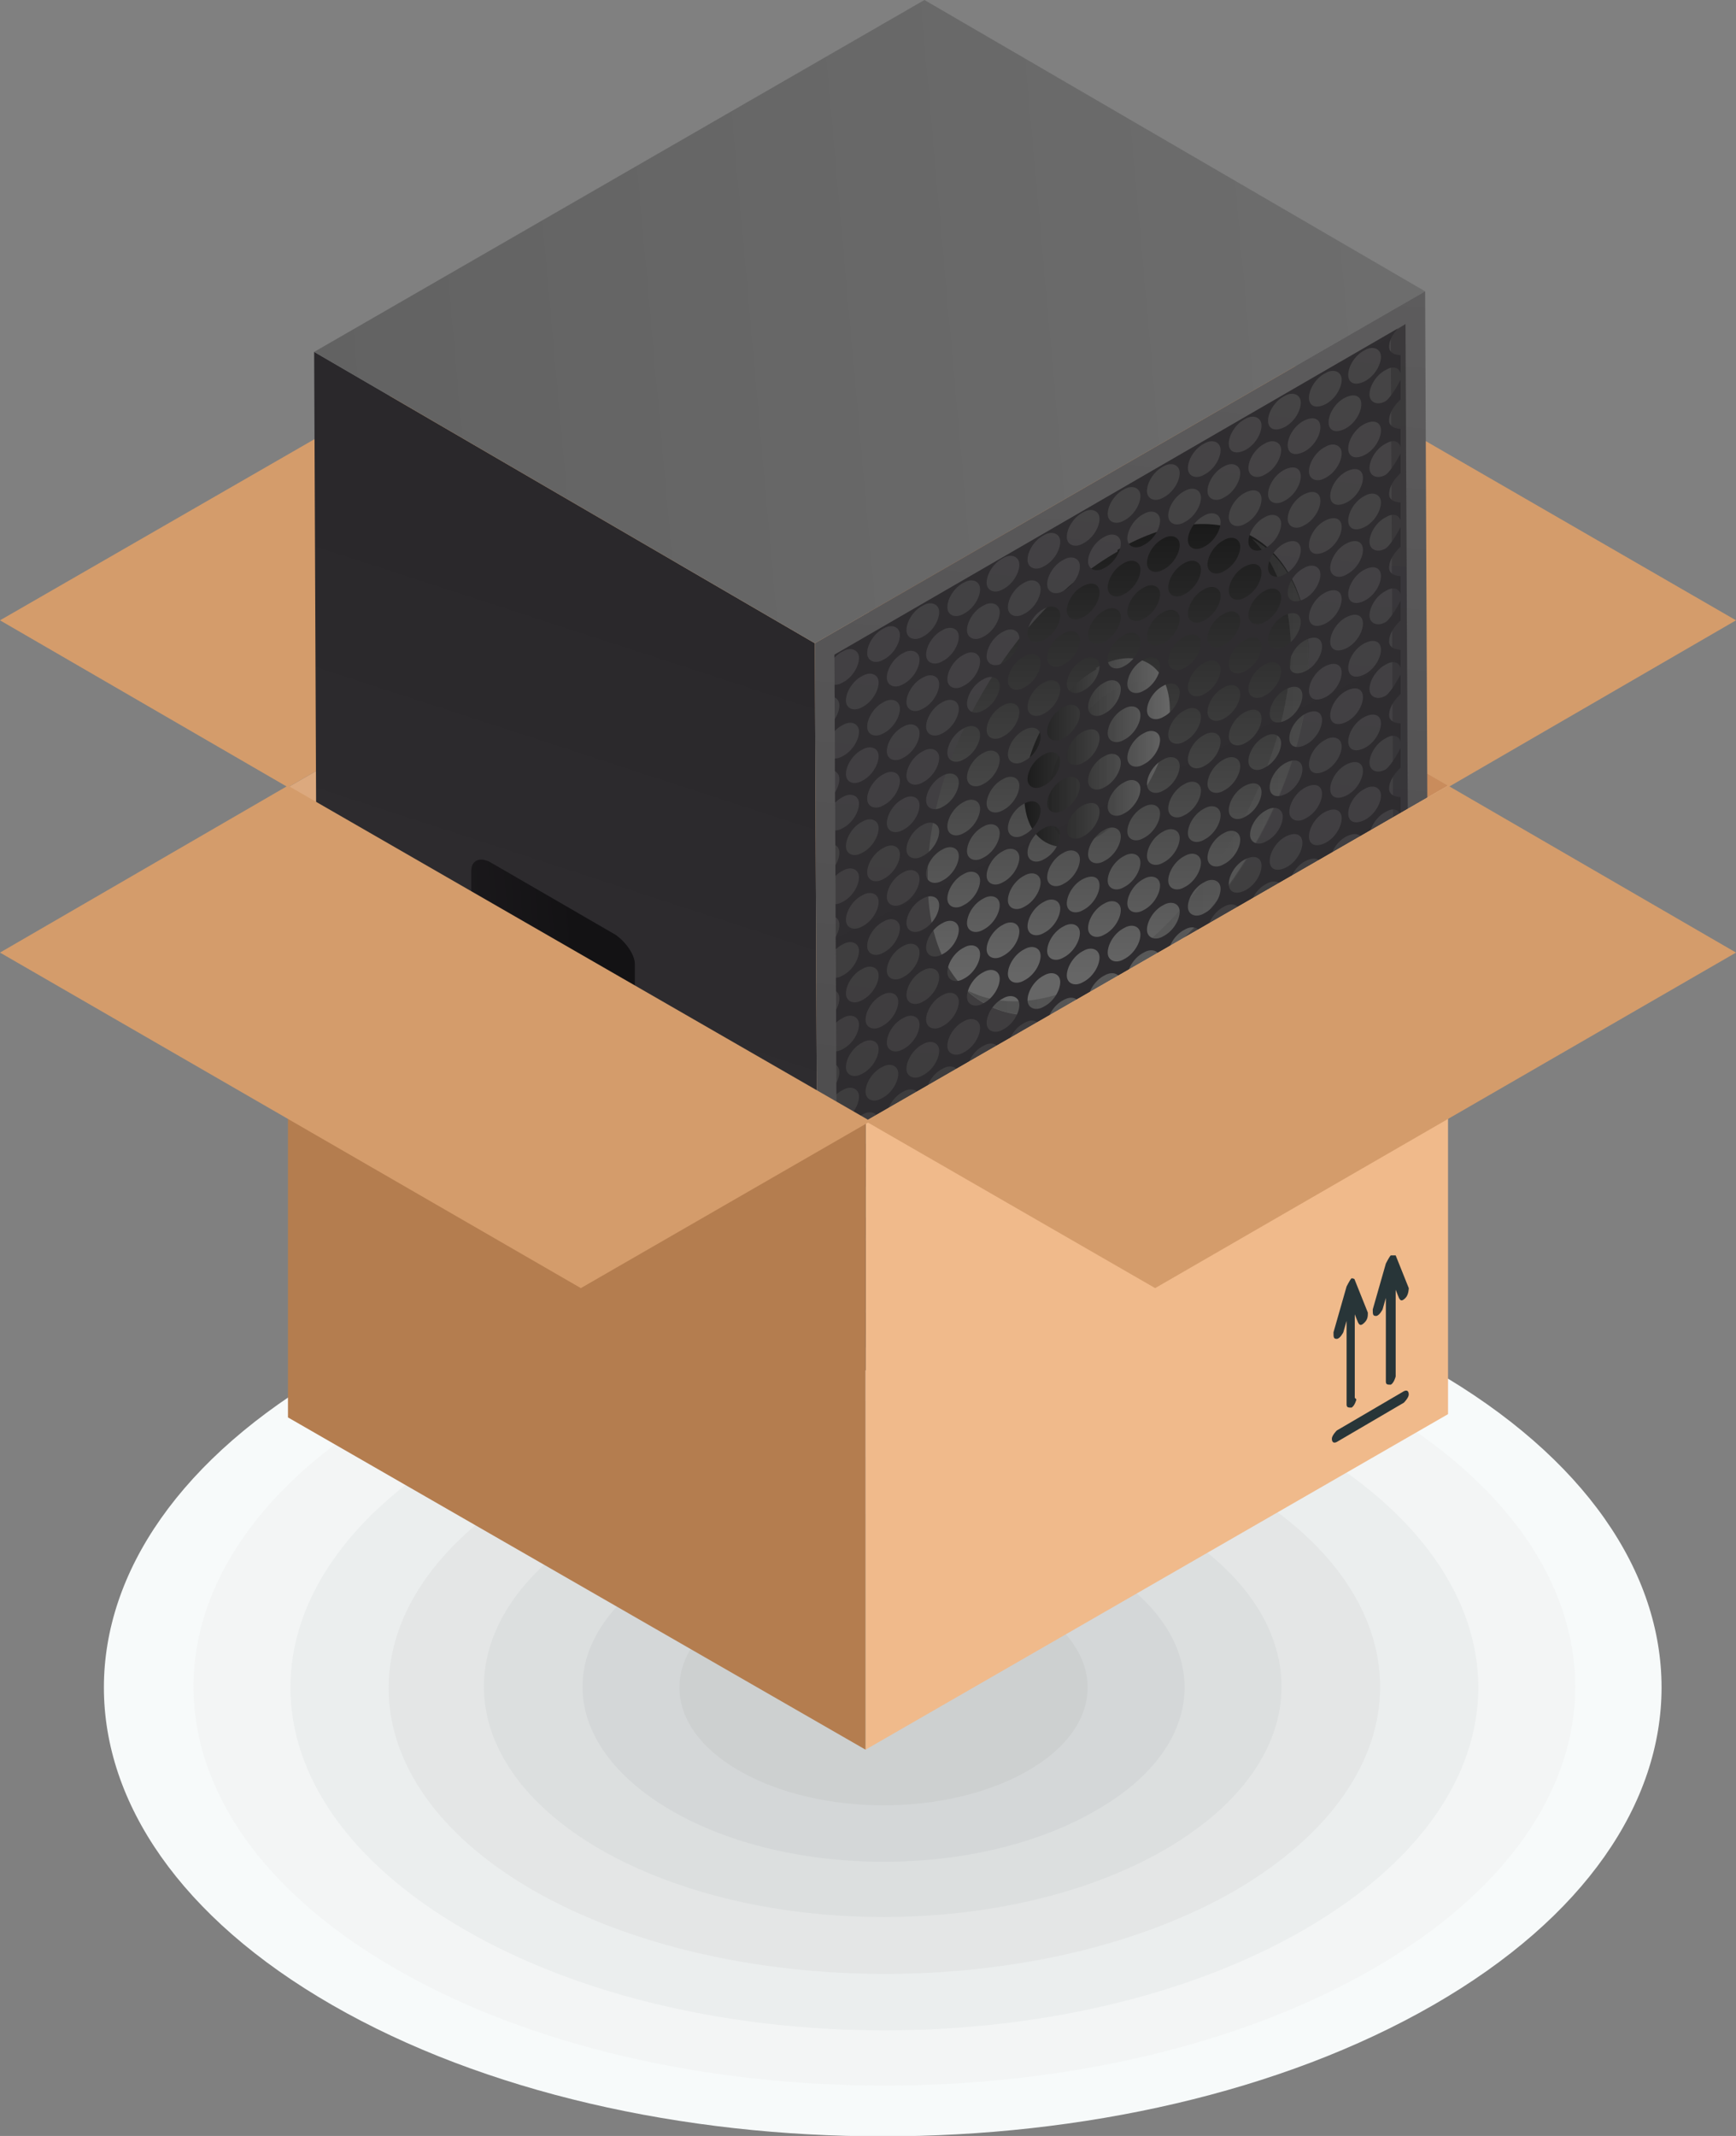 <svg viewBox="0 0 10.61 13.05" xmlns:xlink="http://www.w3.org/1999/xlink" xmlns="http://www.w3.org/2000/svg" id="Layer_2"><rect x="0" y="0" width="10.61" height="13.05" fill="#808080" stroke="none"/><defs><style>.cls-1{fill:#f0ba8b;}.cls-1,.cls-2,.cls-3,.cls-4,.cls-5,.cls-6,.cls-7,.cls-8,.cls-9,.cls-10,.cls-11,.cls-12,.cls-13{fill-rule:evenodd;}.cls-14{fill:url(#linear-gradient-2);}.cls-15{fill:url(#linear-gradient-4);}.cls-15,.cls-16{opacity:.5;}.cls-2{fill:#c98c5c;}.cls-16{fill:url(#linear-gradient-6);}.cls-17{fill:url(#linear-gradient-10);opacity:.2;}.cls-18{fill:none;}.cls-19{fill:url(#linear-gradient-3);}.cls-3{fill:#ebeeee;}.cls-20{fill:url(#linear-gradient-5);}.cls-4{fill:#f7fafa;}.cls-5{fill:#d4d7d8;}.cls-6{fill:#283538;}.cls-21{fill:url(#linear-gradient-7);}.cls-22{fill:url(#linear-gradient-9);}.cls-23{fill:url(#linear-gradient-11);}.cls-24{fill:url(#linear-gradient-8);opacity:.3;}.cls-7{fill:#f3f5f5;}.cls-8{fill:#dcdfdf;}.cls-9{fill:#cdd0d0;}.cls-10{fill:#d49c6b;}.cls-11{fill:#dca97e;}.cls-25{fill:url(#linear-gradient);}.cls-26{clip-path:url(#clippath);}.cls-12{fill:#e4e6e6;}.cls-13{fill:#b47d4f;}</style><linearGradient gradientUnits="userSpaceOnUse" y2="3.65" x2="4.01" y1="7.64" x1="2.71" id="linear-gradient"><stop stop-color="#302e31" offset="0"></stop><stop stop-color="#2a282b" offset="1"></stop></linearGradient><linearGradient gradientUnits="userSpaceOnUse" y2="2.49" x2="-.53" y1="1.68" x1="8.51" id="linear-gradient-2"><stop stop-color="#6d6d6d" offset="0"></stop><stop stop-color="#5e5e5e" offset="1"></stop></linearGradient><linearGradient gradientUnits="userSpaceOnUse" y2="13.31" x2="6.18" y1="1.2" x1="7.18" id="linear-gradient-3"><stop stop-color="#5e5d5e" offset="0"></stop><stop stop-color="#3d3c3d" offset="1"></stop></linearGradient><linearGradient xlink:href="#linear-gradient" y2="12.82" x2="6.22" y1="1.43" x1="7.16" id="linear-gradient-4"></linearGradient><linearGradient gradientUnits="userSpaceOnUse" gradientTransform="translate(0 -70.49) rotate(30) scale(1.15 .87) skewX(23.41)" y2="74.72" x2="2.45" y1="74.59" x1="3.89" id="linear-gradient-5"><stop stop-color="#131214" offset="0"></stop><stop stop-color="#221f23" offset="1"></stop></linearGradient><linearGradient xlink:href="#linear-gradient" y2="12.84" x2="6.41" y1="1.45" x1="7.34" id="linear-gradient-6"></linearGradient><linearGradient gradientUnits="userSpaceOnUse" y2="5.96" x2="6.83" y1="3.21" x1="6.83" id="linear-gradient-7"><stop stop-color="#1a1a1a" offset="0"></stop><stop stop-color="#666" offset="1"></stop></linearGradient><linearGradient xlink:href="#linear-gradient-7" y2="4.74" x2="8" y1="4.74" x1="5.91" id="linear-gradient-8"></linearGradient><linearGradient xlink:href="#linear-gradient-7" y2="4.6" x2="7.14" y1="4.6" x1="6.25" id="linear-gradient-9"></linearGradient><linearGradient xlink:href="#linear-gradient-7" y2="4.66" x2="7.14" y1="4.66" x1="6.42" id="linear-gradient-10"></linearGradient><clipPath id="clippath"><polygon points="5.1 4 8.59 1.98 8.61 6.31 5.12 8.33 5.1 4" class="cls-18"></polygon></clipPath><linearGradient xlink:href="#linear-gradient" gradientTransform="translate(0 116.39) rotate(-30) scale(1.15 .87) skewX(-23.41)" y2="-98.24" x2="5.99" y1="-110.08" x1="6.96" id="linear-gradient-11"></linearGradient></defs><g id="_Ñëîé_1"><path d="M8.76,8.37c1.86,1.07,1.86,2.81,0,3.88-1.86,1.07-4.87,1.07-6.73,0-1.86-1.07-1.86-2.81,0-3.88,1.86-1.07,4.87-1.07,6.73,0Z" class="cls-4"></path><path d="M8.39,8.58c1.65.95,1.65,2.5,0,3.45-1.65.95-4.32.95-5.97,0-1.65-.95-1.65-2.5,0-3.45,1.65-.95,4.32-.95,5.97,0Z" class="cls-7"></path><path d="M7.97,8.83c1.42.82,1.42,2.14,0,2.96-1.42.82-3.71.82-5.13,0-1.42-.82-1.42-2.14,0-2.96,1.42-.82,3.71-.82,5.13,0Z" class="cls-3"></path><path d="M7.55,9.07c1.18.68,1.18,1.79,0,2.48-1.18.68-3.1.68-4.29,0-1.18-.68-1.18-1.79,0-2.48,1.18-.68,3.1-.68,4.29,0Z" class="cls-12"></path><path d="M7.12,9.31c.95.55.95,1.44,0,1.99-.95.55-2.49.55-3.45,0-.95-.55-.95-1.44,0-1.99.95-.55,2.49-.55,3.45,0Z" class="cls-8"></path><path d="M6.7,9.56c.72.41.72,1.09,0,1.5-.72.42-1.88.42-2.6,0-.72-.42-.72-1.09,0-1.5.72-.42,1.88-.42,2.6,0Z" class="cls-5"></path><path d="M6.28,9.8c.49.28.49.74,0,1.02-.49.28-1.27.28-1.76,0-.49-.28-.49-.74,0-1.02.49-.28,1.27-.28,1.76,0Z" class="cls-9"></path><polygon points="5.29 2.76 7.06 1.74 10.61 3.79 8.85 4.81 5.29 2.76" class="cls-10"></polygon><polygon points="8.85 4.8 5.32 2.76 1.76 4.81 5.29 6.85 8.85 4.8" class="cls-11"></polygon><polygon points="8.85 4.8 5.32 2.76 5.29 6.85 8.85 4.8" class="cls-2"></polygon><polygon points="5.32 2.76 3.56 1.74 0 3.79 1.76 4.81 5.32 2.76" class="cls-10"></polygon><g id="_3"><polygon points="5 8.54 1.94 6.76 1.92 2.15 4.98 3.93 5 8.54" class="cls-25"></polygon><polygon points="4.98 3.93 1.92 2.15 5.65 0 8.71 1.78 4.98 3.93" class="cls-14"></polygon><polygon points="8.71 1.78 8.73 6.38 5 8.54 4.98 3.93 8.71 1.78" class="cls-19"></polygon><polygon points="5.1 4 8.59 1.98 8.61 6.31 5.12 8.33 5.1 4" class="cls-15"></polygon><path d="M3.76,6.25l-.76-.44c-.06-.04-.12-.12-.12-.18v-.31c0-.06.05-.09.12-.05l.76.44c.06.04.12.12.12.18v.31c0,.06-.05.09-.12.05ZM3.88,6.87v-.31c0-.06-.05-.15-.12-.18l-.76-.44c-.06-.04-.12-.02-.12.05v.31c0,.06.05.15.12.18l.76.44c.06.04.12.02.12-.05Z" class="cls-20"></path><polygon points="8.59 1.98 8.5 2.04 8.52 6.26 5.12 8.22 5.12 8.33 8.61 6.31 8.59 1.98" class="cls-16"></polygon><path d="M6.83,3.37c-.65.37-1.17,1.27-1.16,2.01,0,.74.53,1.04,1.17.66.64-.37,1.16-1.27,1.16-2.01,0-.74-.53-1.04-1.17-.67Z" class="cls-21"></path><path d="M7.64,3.28c.15.14.24.36.25.67,0,.74-.52,1.64-1.16,2.01-.32.18-.61.2-.82.09.21.2.55.21.93,0,.64-.37,1.16-1.27,1.16-2.01,0-.38-.14-.64-.35-.75Z" class="cls-24"></path><path d="M6.7,4.09c-.25.14-.45.49-.44.77,0,.28.2.4.45.25.25-.14.44-.49.44-.77,0-.28-.2-.4-.45-.26Z" class="cls-22"></path><path d="M6.7,5.11c.25-.14.44-.49.44-.77,0-.04,0-.07-.01-.1-.07-.09-.19-.1-.33-.02-.21.12-.39.42-.39.67,0,.16.07.25.18.27.03-.01.07-.02.1-.04Z" class="cls-17"></path><g class="cls-26"><path d="M8.56,6.14s-.05.1-.09.13c-.05.03-.1.01-.1-.04s.04-.12.1-.15c.05-.03.08-.01.09.02v-.11s-.07,0-.07-.05.03-.09.07-.13v-.11s-.05.1-.09.13c-.05.03-.1.01-.1-.04s.04-.12.1-.15c.05-.03.08-.01.09.02v2.33s-.07,0-.07-.05.03-.09.07-.13v-.11s-.05.1-.09.13c-.05.03-.1.01-.1-.04s.04-.12.1-.15c.05-.03.08-.01.09.02v-.11s-.07,0-.07-.05.03-.09.07-.13v-.11s-.05.1-.09.13c-.05.03-.1.01-.1-.04s.04-.12.1-.15c.05-.03.08-.01.09.02v-.11s-.07,0-.07-.05.03-.09.07-.13v-.11s-.05.1-.09.13c-.05.03-.1.01-.1-.04s.04-.12.1-.15c.05-.03.08-.01.09.02v-.11s-.07,0-.07-.05.03-.09.07-.13v-.12s-.05.1-.09.13c-.05.03-.1.01-.1-.04s.04-.12.1-.15c.05-.03.08-.01.09.02v-.11s-.07,0-.07-.05.03-.09.07-.13v-.12s-.05.1-.09.13c-.05.03-.1.01-.1-.04s.04-.12.1-.15c.05-.03.08-.01.09.02v-.11s-.07,0-.07-.05.03-.09.07-.13v-.12s-.05.1-.09.13c-.05.03-.1.01-.1-.04s.04-.12.1-.15c.05-.03.08-.01.09.02v-.11s-.07,0-.07-.05.03-.09.07-.13v-.12s-.05.1-.09.13c-.05.03-.1.01-.1-.04s.04-.12.1-.15c.05-.03.08-.01.09.02v-.11s-.07,0-.07-.05.03-.09.07-.13v-.12s-.05.1-.09.13c-.05.03-.1.01-.1-.04s.04-.12.1-.15c.05-.03.08-.01.09.02v-.11s-.07,0-.07-.05.03-.09.07-.13v-.12s-.05.1-.09.13c-.05.03-.1.01-.1-.04s.04-.12.1-.15c.05-.03.08-.01.09.02v-.11s-.07,0-.07-.05.03-.09.07-.13v-.12s-.05.1-.09.13c-.05.03-.1.01-.1-.04s.04-.12.1-.15c.05-.03.08-.01.09.02v-.11s-.07,0-.07-.05.03-.09.07-.13v-.12s-.05.1-.09.13c-.05.03-.1.01-.1-.04s.04-.12.1-.15c.05-.03.08-.01.09.02v-.11s-.07,0-.07-.05.03-.09.07-.13v-.12s-.05.1-.09.13c-.05.03-.1.01-.1-.04s.04-.12.1-.15c.05-.03.08-.01.09.02v-.11s-.07,0-.07-.05.03-.09.07-.13v-.12s-.05.1-.09.13c-.05.03-.1.01-.1-.04s.04-.12.1-.15c.05-.03.08-.01.09.02v-.11s-.07,0-.07-.05.03-.09.07-.13v-.06l-3.78,2.18v4.32l3.78-2.18v-.14ZM8.44,7.97c0,.05-.04-2.32-.1-2.29s-.1.01-.1-.04.04,2.32.1,2.29.1-.01.1.04ZM5.79,6.84c0-.05.04-.12.1-.15.05-.03.1-.01.1.04s-.04.12-.1.15c-.05.03-.1.01-.1-.04ZM5.86,7.02c0,.05-.04.12-.1.15-.05.03-.1.01-.1-.04s.04-.12.1-.15c.05-.03.1-.01.1.04ZM6.01,6.84c.05-.03.1-.01.1.04s-.04.12-.1.15c-.05.03-.1.01-.1-.04s.04-.12.1-.15ZM6.04,6.7c0-.05.04-.12.1-.15.05-.03.1-.01.1.04s-.04.12-.1.15c-.05.03-.1.01-.1-.04ZM6.26,6.69c.05-.03.1-.01.1.04s-.04.12-.1.15c-.05.03-.1.01-.1-.04s.04-.12.1-.15ZM6.28,6.55c0-.05.04-.12.1-.15.05-.03.1-.01.1.04s-.04.12-.1.15c-.05.03-.1.01-.1-.04ZM6.51,6.55c.05-.03.1-.01.1.04s-.04.12-.1.15c-.05.03-.1.01-.1-.04s.04-.12.1-.15ZM6.53,6.41c0-.05.04-.12.1-.15s.1-.01.1.04-.04.12-.1.15-.1.01-.1-.04ZM6.75,6.41c.05-.03.1-.01.1.04s-.04.12-.1.15c-.05.03-.1.01-.1-.04s.04-.12.1-.15ZM6.77,6.27c0-.05.04-.12.1-.15.05-.03.1-.01.1.04s-.04.12-.1.15c-.05.03-.1.01-.1-.04ZM7,6.27c.05-.03.1-.01.1.04s-.04.12-.1.15c-.05.03-.1.01-.1-.04s.04-.12.1-.15ZM7.02,6.13c0-.05.04-.12.1-.15.05-.03.1-.01.1.04s-.04.12-.1.15c-.05.03-.1.01-.1-.04ZM7.24,6.13c.05-.03.1-.01.1.04s-.04.12-.1.15c-.05.03-.1.01-.1-.04s.04-.12.1-.15ZM7.26,5.99c0-.05.04-.12.1-.15.05-.03.1-.01.1.04s-.04.12-.1.15c-.05.03-.1.01-.1-.04ZM7.49,5.99c.05-.03.1-.01.1.04s-.04.12-.1.15c-.05.03-.1.01-.1-.04s.04-.12.1-.15ZM7.51,5.85c0-.05.04-.12.1-.15s.1-.01.1.04-.04.12-.1.15-.1.01-.1-.04ZM7.51,5.4c0-.05.04-.12.1-.15s.1-.01.1.04-.04.12-.1.15-.1.01-.1-.04ZM7.58,5.58c0,.05-.04.12-.1.15-.05.03-.1.01-.1-.04s.04-.12.1-.15c.05-.03.1-.01.1.04ZM7.36,5.58c-.05.03-.1.01-.1-.04s.04-.12.1-.15c.05-.03.1-.01.1.04s-.04.12-.1.15ZM7.34,5.72c0,.05-.04.12-.1.15-.05.03-.1.01-.1-.04s.04-.12.1-.15c.05-.03.1-.01.1.04ZM7.11,5.72c-.05.03-.1.01-.1-.04s.04-.12.1-.15c.05-.03.1-.01.1.04s-.04.12-.1.15ZM7.09,5.86c0,.05-.04.12-.1.15-.05.03-.1.01-.1-.04s.04-.12.1-.15c.05-.03.1-.01.1.04ZM6.87,5.86c-.05.03-.1.01-.1-.04s.04-.12.1-.15c.05-.03.1-.01.1.04s-.04.12-.1.15ZM6.85,6c0,.05-.04.12-.1.15-.05.03-.1.01-.1-.04s.04-.12.1-.15c.05-.03.1-.01.1.04ZM6.62,6c-.05.03-.1.01-.1-.04s.04-.12.1-.15c.05-.03.1-.01.1.04s-.04.12-.1.15ZM6.6,6.15c0,.05-.04.12-.1.15-.05.03-.1.01-.1-.04s.04-.12.1-.15c.05-.03.1-.01.1.04ZM6.38,6.15c-.05.03-.1.01-.1-.04s.04-.12.1-.15c.05-.03.1-.01.1.04s-.04.12-.1.15ZM6.36,6.29c0,.05-.04.12-.1.15-.05.03-.1.01-.1-.04s.04-.12.1-.15c.05-.03.1-.01.1.04ZM6.13,6.29c-.05.03-.1.01-.1-.04s.04-.12.1-.15c.05-.03.1-.01.1.04s-.04.12-.1.15ZM6.11,6.43c0,.05-.04.12-.1.15-.05.03-.1.01-.1-.04s.04-.12.1-.15c.05-.03.1-.01.1.04ZM5.89,6.43c-.05.03-.1.01-.1-.04s.04-.12.1-.15c.05-.03.1-.01.1.04s-.04.12-.1.15ZM5.86,6.57c0,.05-.04.12-.1.15-.05.03-.1.01-.1-.04s.04-.12.1-.15c.05-.03.1-.01.1.04ZM5.64,6.57c-.05.03-.1.01-.1-.04s.04-.12.1-.15c.05-.03.1-.01.1.04s-.04.12-.1.15ZM5.74,6.87c0,.05-.04.12-.1.15-.05.03-.1.01-.1-.04s.04-.12.1-.15c.05-.03.1-.01.1.04ZM5.74,7.32c0,.05-.04.12-.1.15-.05.03-.1.01-.1-.04s.04-.12.1-.15c.05-.03.1-.01.1.04ZM5.77,7.42c.05-.03.1-.01.1.04s-.04.12-.1.15c-.05.03-.1.01-.1-.04s.04-.12.1-.15ZM5.79,7.28c0-.05.04-.12.1-.15.05-.03.1-.01.1.04s-.04.12-.1.15c-.05.03-.1.01-.1-.04ZM6.01,7.28c.05-.03.1-.01.1.04s-.04.12-.1.15c-.05.03-.1.01-.1-.04s.04-.12.1-.15ZM6.04,7.14c0-.05.04-.12.1-.15.05-.03.1-.01.1.04s-.04.12-.1.15c-.05.03-.1.01-.1-.04ZM6.26,7.14c.05-.03.1-.01.1.04s-.04.12-.1.15c-.05.03-.1.01-.1-.04s.04-.12.1-.15ZM6.28,7c0-.05.04-.12.1-.15.05-.03.1-.01.1.04s-.04.12-.1.15c-.05.03-.1.01-.1-.04ZM6.51,7c.05-.03.1-.01.1.04s-.04.12-.1.15c-.05.03-.1.01-.1-.04s.04-.12.1-.15ZM6.53,6.86c0-.05.04-.12.1-.15s.1-.01.1.04-.04.12-.1.15-.1.01-.1-.04ZM6.75,6.86c.05-.03.1-.01.1.04s-.04.12-.1.15c-.05.03-.1.01-.1-.04s.04-.12.1-.15ZM6.77,6.72c0-.05.04-.12.1-.15.05-.03.1-.01.1.04s-.04.12-.1.15c-.05.03-.1.01-.1-.04ZM7,6.72c.05-.03.1-.01.1.04s-.04.12-.1.15c-.05.03-.1.01-.1-.04s.04-.12.1-.15ZM7.02,6.58c0-.05.04-.12.1-.15.05-.03.1-.01.1.04s-.04.12-.1.15c-.05.03-.1.01-.1-.04ZM7.24,6.58c.05-.03.1-.01.1.04s-.04.12-.1.15c-.05.03-.1.01-.1-.04s.04-.12.1-.15ZM7.26,6.43c0-.05.04-.12.1-.15.05-.03.1-.01.1.04s-.04.12-.1.15c-.05.03-.1.01-.1-.04ZM7.49,6.43c.05-.03.1-.01.1.04s-.04.12-.1.15c-.05.03-.1.01-.1-.04s.04-.12.1-.15ZM7.51,6.29c0-.05.04-.12.1-.15s.1-.01.1.04-.04.12-.1.15-.1.01-.1-.04ZM7.73,6.29c.05-.03.1-.01.1.04s-.04.12-.1.15c-.05.03-.1.01-.1-.04s.04-.12.1-.15ZM7.64,5.99c0-.05.04-.12.1-.15.05-.03.1-.01.1.04s-.04.12-.1.15c-.05.03-.1.01-.1-.04ZM7.64,5.55c0-.05.04-.12.1-.15.05-.03.1-.01.1.04s-.04.12-.1.15c-.05.03-.1.01-.1-.04ZM7.64,5.1c0-.05.04-.12.1-.15.05-.03.1-.01.1.04s-.04.12-.1.15c-.05.03-.1.01-.1-.04ZM7.61,4.99c-.05.03-.1.01-.1-.04s.04-.12.1-.15.1-.01.1.04-.04.12-.1.15ZM7.58,5.13c0,.05-.04.12-.1.15-.05.03-.1.01-.1-.04s.04-.12.1-.15c.05-.03.1-.01.1.04ZM7.36,5.13c-.05.03-.1.01-.1-.04s.04-.12.1-.15c.05-.03.1-.01.1.04s-.04.12-.1.15ZM7.34,5.27c0,.05-.04.12-.1.15-.05.03-.1.01-.1-.04s.04-.12.1-.15c.05-.03.1-.01.1.04ZM7.11,5.27c-.05.03-.1.01-.1-.04s.04-.12.1-.15c.05-.03.1-.01.1.04s-.04.12-.1.15ZM7.09,5.41c0,.05-.04.12-.1.15-.05.03-.1.01-.1-.04s.04-.12.1-.15c.05-.03.1-.01.1.04ZM6.87,5.42c-.05.03-.1.01-.1-.04s.04-.12.1-.15c.05-.03.1-.01.1.04s-.04.12-.1.15ZM6.85,5.56c0,.05-.04.12-.1.15-.05.03-.1.01-.1-.04s.04-.12.1-.15c.05-.03.1-.01.1.04ZM6.62,5.56c-.05.03-.1.01-.1-.04s.04-.12.1-.15.1-.01.1.04-.04.12-.1.15ZM6.6,5.7c0,.05-.04.12-.1.15-.05.03-.1.01-.1-.04s.04-.12.1-.15c.05-.03.1-.01.1.04ZM6.38,5.7c-.05.03-.1.01-.1-.04s.04-.12.1-.15c.05-.03.1-.01.1.04s-.04.12-.1.15ZM6.36,5.84c0,.05-.04.12-.1.15-.05.03-.1.01-.1-.04s.04-.12.1-.15c.05-.03.1-.01.1.04ZM6.13,5.84c-.05.03-.1.01-.1-.04s.04-.12.1-.15c.05-.03.1-.01.1.04s-.04.12-.1.15ZM6.11,5.98c0,.05-.04.12-.1.15-.05.03-.1.01-.1-.04s.04-.12.1-.15c.05-.03.1-.01.1.04ZM5.89,5.98c-.05.03-.1.01-.1-.04s.04-.12.1-.15c.05-.03.1-.01.1.04s-.04.12-.1.15ZM5.86,6.12c0,.05-.04.12-.1.15-.05.03-.1.01-.1-.04s.04-.12.1-.15c.05-.03.1-.01.1.04ZM5.64,6.12c-.05.03-.1.01-.1-.04s.04-.12.1-.15c.05-.03.1-.01.1.04s-.04.12-.1.15ZM5.62,6.26c0,.05-.04.12-.1.15-.05.03-.1.01-.1-.04s.04-.12.1-.15c.05-.03.1-.01.1.04ZM5.62,6.71c0,.05-.04.12-.1.15-.05.03-.1.01-.1-.04s.04-.12.1-.15c.05-.03.1-.01.1.04ZM5.62,7.16c0,.05-.04.12-.1.15-.05.03-.1.01-.1-.04s.04-.12.1-.15c.05-.03.1-.01.1.04ZM5.62,7.61c0,.05-.04.12-.1.15-.05.03-.1.01-.1-.04s.04-.12.1-.15c.05-.03.1-.01.1.04ZM5.62,8.05c0,.05-.04.12-.1.15-.05.03-.1.01-.1-.04s.04-.12.1-.15c.05-.03.1-.01.1.04ZM5.55,7.87c0-.05.04-.12.1-.15.05-.03.1-.01.1.04s-.04.12-.1.15c-.05.03-.1.01-.1-.04ZM5.77,7.87c.05-.03.1-.01.1.04s-.04.12-.1.15c-.05.03-.1.01-.1-.04s.04-.12.1-.15ZM5.79,7.73c0-.05.04-.12.1-.15.05-.03.1-.01.1.04s-.04.12-.1.15c-.05.03-.1.01-.1-.04ZM6.01,7.73c.05-.03.1-.01.1.04s-.04.12-.1.15c-.05.03-.1.01-.1-.04s.04-.12.1-.15ZM6.04,7.59c0-.05.04-.12.1-.15.05-.03.1-.01.1.04s-.04.12-.1.15c-.05.03-.1.01-.1-.04ZM6.26,7.59c.05-.03.1-.01.1.04s-.04.12-.1.15c-.05.03-.1.01-.1-.04s.04-.12.1-.15ZM6.28,7.45c0-.05.04-.12.1-.15.05-.03.1-.01.1.04s-.04.12-.1.15c-.05.03-.1.01-.1-.04ZM6.51,7.45c.05-.03.1-.01.1.04s-.04.12-.1.15c-.05.03-.1.01-.1-.04s.04-.12.1-.15ZM6.53,7.31c0-.05.04-.12.1-.15s.1-.01.1.04-.04.12-.1.15-.1.01-.1-.04ZM6.75,7.31c.05-.03.1-.01.1.04s-.04.12-.1.15c-.05.03-.1.01-.1-.04s.04-.12.1-.15ZM6.77,7.16c0-.05.04-.12.1-.15.05-.03.1-.01.1.04s-.04.12-.1.15c-.05.03-.1.01-.1-.04ZM7,7.16c.05-.03.1-.01.1.04s-.04.12-.1.15c-.05.03-.1.01-.1-.04s.04-.12.1-.15ZM7.02,7.02c0-.05.04-.12.1-.15.05-.03.1-.01.1.04s-.04.12-.1.15c-.05.03-.1.01-.1-.04ZM7.24,7.02c.05-.03.1-.01.1.04s-.04.12-.1.15c-.05.03-.1.01-.1-.04s.04-.12.1-.15ZM7.26,6.88c0-.05.04-.12.1-.15.05-.03.1-.01.1.04s-.04.12-.1.15c-.05.03-.1.01-.1-.04ZM7.49,6.88c.05-.03.1-.01.1.04s-.04.12-.1.15c-.05.03-.1.01-.1-.04s.04-.12.1-.15ZM7.51,6.74c0-.05.04-.12.1-.15s.1-.01.1.04-.04.12-.1.15c-.05.03-.1.01-.1-.04ZM7.73,6.74c.05-.03.1-.01.1.04s-.04.12-.1.15c-.05.03-.1.01-.1-.04s.04-.12.1-.15ZM7.76,6.6c0-.05.04-.12.1-.15s.1-.01.1.04-.04.12-.1.15-.1.01-.1-.04ZM7.76,6.15c0-.05.04-.12.1-.15.05-.03.1-.01.1.04s-.04.12-.1.15-.1.01-.1-.04ZM7.76,5.7c0-.05.04-.12.1-.15s.1-.01.1.04-.04.12-.1.15-.1.01-.1-.04ZM7.76,5.26c0-.05.04-.12.1-.15s.1-.01.1.04-.04.12-.1.15-.1.01-.1-.04ZM7.76,4.81c0-.05.04-.12.1-.15s.1-.01.1.04-.04.12-.1.15-.1.01-.1-.04ZM7.76,4.36c0-.05.04-.12.1-.15s.1-.01.1.04-.04.12-.1.15-.1.01-.1-.04ZM7.83,4.54c0,.05-.04.12-.1.15-.05.03-.1.01-.1-.04s.04-.12.1-.15c.05-.03.1-.01.1.04ZM7.61,4.54c-.05.03-.1.01-.1-.04s.04-.12.1-.15.1-.01.1.04-.04.12-.1.15ZM7.58,4.68c0,.05-.04.12-.1.15-.05.03-.1.01-.1-.04s.04-.12.1-.15c.05-.03.1-.01.1.04ZM7.36,4.68c-.05.03-.1.01-.1-.04s.04-.12.1-.15c.05-.03.1-.01.1.04s-.04.12-.1.15ZM7.34,4.83c0,.05-.04.12-.1.15-.05.03-.1.01-.1-.04s.04-.12.1-.15c.05-.03.1-.01.1.04ZM7.11,4.83c-.05.03-.1.01-.1-.04s.04-.12.1-.15c.05-.03.1-.01.1.04s-.04.12-.1.15ZM7.09,4.97c0,.05-.04.12-.1.15-.05.03-.1.01-.1-.04s.04-.12.1-.15c.05-.03.1-.01.1.04ZM6.87,4.97c-.05.03-.1.01-.1-.04s.04-.12.1-.15c.05-.03.1-.01.1.04s-.04.12-.1.15ZM6.85,5.11c0,.05-.04.12-.1.15-.05.03-.1.01-.1-.04s.04-.12.1-.15c.05-.03.1-.01.1.04ZM6.62,5.11c-.05.03-.1.01-.1-.04s.04-.12.1-.15.1-.01.1.04-.04.12-.1.15ZM6.6,5.25c0,.05-.04.12-.1.15-.05.03-.1.01-.1-.04s.04-.12.1-.15c.05-.03.1-.01.1.04ZM6.38,5.25c-.05.03-.1.01-.1-.04s.04-.12.1-.15c.05-.03.1-.01.1.04s-.04.12-.1.15ZM6.36,5.39c0,.05-.04.12-.1.15-.05.03-.1.01-.1-.04s.04-.12.1-.15c.05-.03.1-.01.1.04ZM6.13,5.39c-.05.03-.1.01-.1-.04s.04-.12.1-.15c.05-.03.1-.01.1.04s-.04.12-.1.15ZM6.11,5.53c0,.05-.04.12-.1.15-.05.03-.1.01-.1-.04s.04-.12.1-.15c.05-.03.1-.01.1.04ZM5.89,5.53c-.05.03-.1.01-.1-.04s.04-.12.1-.15c.05-.03.1-.01.1.04s-.04.12-.1.15ZM5.86,5.68c0,.05-.04.12-.1.15-.05.03-.1.01-.1-.04s.04-.12.1-.15c.05-.03.1-.01.1.04ZM5.64,5.68c-.05.03-.1.01-.1-.04s.04-.12.1-.15c.05-.03.1-.01.1.04s-.04.12-.1.15ZM5.62,5.82c0,.05-.04.12-.1.15-.05.03-.1.01-.1-.04s.04-.12.1-.15c.05-.03.1-.01.1.04ZM5.4,5.82c-.05.03-.1.01-.1-.04s.04-.12.1-.15c.05-.03.1-.01.1.04s-.04.12-.1.15ZM5.49,6.12c0,.05-.04.12-.1.15-.05.03-.1.01-.1-.04s.04-.12.1-.15c.05-.03.1-.01.1.04ZM5.49,6.56c0,.05-.04.12-.1.15-.05.03-.1.01-.1-.04s.04-.12.1-.15c.05-.03.1-.01.1.04ZM5.49,7.01c0,.05-.04.12-.1.15-.05.03-.1.01-.1-.04s.04-.12.1-.15c.05-.03.1-.01.1.04ZM5.49,7.46c0,.05-.04.12-.1.15-.05.03-.1.01-.1-.04s.04-.12.1-.15c.05-.03.1-.01.1.04ZM5.49,7.9c0,.05-.04.12-.1.15-.05.03-.1.01-.1-.04s.04-.12.1-.15c.05-.03.1-.01.1.04ZM5.49,8.35c0,.05-.04.12-.1.15-.05.03-.1.01-.1-.04s.04-.12.1-.15c.05-.03.1-.01.1.04ZM5.52,8.46c.05-.03.1-.01.1.04s-.04.12-.1.15c-.05.03-.1.01-.1-.04s.04-.12.1-.15ZM5.55,8.32c0-.05.04-.12.1-.15.05-.03.1-.01.1.04s-.04.12-.1.15c-.05.03-.1.01-.1-.04ZM5.77,8.32c.05-.03.1-.01.1.04s-.04.12-.1.15c-.05.03-.1.01-.1-.04s.04-.12.1-.15ZM5.79,8.18c0-.05.04-.12.1-.15.05-.03.1-.01.1.04s-.04.12-.1.15c-.05.03-.1.01-.1-.04ZM6.01,8.18c.05-.03.1-.01.1.04s-.04.12-.1.15c-.05.03-.1.01-.1-.04s.04-.12.1-.15ZM6.04,8.04c0-.05.04-.12.1-.15.05-.03.1-.01.1.04s-.04.12-.1.15c-.05.03-.1.01-.1-.04ZM6.26,8.04c.05-.03.1-.01.1.04s-.04.12-.1.15c-.05.03-.1.01-.1-.04s.04-.12.1-.15ZM6.28,7.9c0-.05.04-.12.1-.15.05-.03.1-.01.1.04s-.04.12-.1.15c-.05.03-.1.01-.1-.04ZM6.51,7.89c.05-.03.1-.01.1.04s-.04.12-.1.15c-.05.03-.1.01-.1-.04s.04-.12.1-.15ZM6.53,7.75c0-.05.04-.12.1-.15.05-.03.1-.01.1.04s-.04.12-.1.15-.1.01-.1-.04ZM6.75,7.75c.05-.03.1-.01.1.04s-.04.12-.1.15c-.05.03-.1.01-.1-.04s.04-.12.1-.15ZM6.77,7.61c0-.05.04-.12.1-.15.05-.03.1-.01.1.04s-.04.12-.1.15c-.05.03-.1.01-.1-.04ZM7,7.61c.05-.03.1-.01.1.04s-.04.12-.1.15c-.05.03-.1.01-.1-.04s.04-.12.1-.15ZM7.02,7.47c0-.05.04-.12.1-.15.05-.03.1-.01.1.04s-.04.12-.1.15c-.05.03-.1.01-.1-.04ZM7.24,7.47c.05-.03.1-.01.1.04s-.04.12-.1.15c-.05.03-.1.01-.1-.04s.04-.12.1-.15ZM7.26,7.33c0-.05.04-.12.1-.15.05-.03.1-.01.1.04s-.04.12-.1.15c-.05.03-.1.01-.1-.04ZM7.49,7.33c.05-.03.1-.01.1.04s-.04.12-.1.15c-.05.03-.1.01-.1-.04s.04-.12.1-.15ZM7.51,7.19c0-.05.04-.12.1-.15s.1-.01.1.04-.04.12-.1.15-.1.01-.1-.04ZM7.73,7.19c.05-.03.1-.01.1.04s-.04.12-.1.15c-.05.03-.1.01-.1-.04s.04-.12.1-.15ZM7.76,7.05c0-.05.04-.12.1-.15s.1-.01.1.04-.04.12-.1.15-.1.01-.1-.04ZM7.98,7.05c.05-.03.1-.01.1.04s-.04.12-.1.15-.1.01-.1-.04.04-.12.1-.15ZM7.88,6.75c0-.05.04-.12.1-.15s.1-.01.1.04-.04.12-.1.15-.1.01-.1-.04ZM7.88,6.3c0-.05.04-.12.1-.15s.1-.01.1.04-.04.12-.1.15-.1.01-.1-.04ZM7.88,5.85c0-.05.04-.12.1-.15s.1-.01.1.04-.04.12-.1.15-.1.01-.1-.04ZM7.88,5.41c0-.05.04-.12.1-.15s.1-.01.1.04-.04.12-.1.15-.1.01-.1-.04ZM7.88,4.96c0-.05.04-.12.1-.15s.1-.01.1.04-.04.12-.1.15c-.05.03-.1.01-.1-.04ZM7.88,4.51c0-.05.04-.12.1-.15s.1-.01.1.04-.04.12-.1.15-.1.01-.1-.04ZM7.88,4.06c0-.05.04-.12.1-.15s.1-.01.1.04-.04.12-.1.15-.1.01-.1-.04ZM7.85,3.95c-.05.03-.1.01-.1-.04s.04-.12.1-.15.1-.01.1.04-.04.12-.1.15ZM7.83,4.1c0,.05-.04.12-.1.15-.05.03-.1.01-.1-.04s.04-.12.1-.15c.05-.03.1-.01.1.04ZM7.61,4.1c-.05.03-.1.01-.1-.04s.04-.12.1-.15.1-.01.1.04-.04.12-.1.15ZM7.58,4.24c0,.05-.04.12-.1.15-.05.03-.1.01-.1-.04s.04-.12.1-.15c.05-.03.1-.01.1.04ZM7.36,4.24c-.05.03-.1.01-.1-.04s.04-.12.1-.15c.05-.03.1-.01.1.04s-.04.12-.1.15ZM7.34,4.38c0,.05-.04.12-.1.15-.05.03-.1.01-.1-.04s.04-.12.1-.15c.05-.03.1-.01.1.04ZM7.11,4.38c-.05.03-.1.01-.1-.04s.04-.12.1-.15c.05-.03.1-.01.1.04s-.04.12-.1.15ZM7.09,4.52c0,.05-.04.12-.1.15-.05.03-.1.01-.1-.04s.04-.12.1-.15c.05-.03.1-.01.1.04ZM6.87,4.52c-.05.03-.1.01-.1-.04s.04-.12.1-.15c.05-.03.1-.01.1.04s-.04.12-.1.15ZM6.85,4.66c0,.05-.04.12-.1.15-.05.03-.1.01-.1-.04s.04-.12.1-.15c.05-.03.1-.01.1.04ZM6.62,4.66c-.05.03-.1.01-.1-.04s.04-.12.1-.15.1-.01.1.04-.04.12-.1.15ZM6.6,4.8c0,.05-.04.12-.1.15-.05.03-.1.01-.1-.04s.04-.12.1-.15c.05-.03.1-.01.1.04ZM6.38,4.8c-.05.03-.1.01-.1-.04s.04-.12.1-.15c.05-.03.1-.01.1.04s-.04.12-.1.15ZM6.36,4.95c0,.05-.04.12-.1.15-.05.03-.1.01-.1-.04s.04-.12.1-.15c.05-.03.1-.01.1.04ZM6.13,4.95c-.05.03-.1.01-.1-.04s.04-.12.1-.15c.05-.03.1-.01.1.04s-.04.12-.1.15ZM6.11,5.09c0,.05-.04.12-.1.15-.05.03-.1.01-.1-.04s.04-.12.1-.15c.05-.03.1-.01.1.04ZM5.89,5.09c-.05.03-.1.01-.1-.04s.04-.12.1-.15c.05-.03.1-.01.1.04s-.04.12-.1.15ZM5.86,5.23c0,.05-.04.12-.1.15-.05.03-.1.01-.1-.04s.04-.12.1-.15c.05-.03.1-.01.1.04ZM5.64,5.23c-.05.03-.1.01-.1-.04s.04-.12.1-.15c.05-.03.1-.01.1.04s-.04.12-.1.15ZM5.62,5.37c0,.05-.04.12-.1.15-.05.03-.1.01-.1-.04s.04-.12.1-.15c.05-.03.1-.01.1.04ZM5.4,5.37c-.05.03-.1.01-.1-.04s.04-.12.1-.15c.05-.03.1-.01.1.04s-.04.12-.1.15ZM5.37,5.51c0,.05-.04.12-.1.15-.05.03-.1.01-.1-.04s.04-.12.1-.15c.05-.03.1-.01.1.04ZM5.37,5.96c0,.05-.04.12-.1.15-.05.03-.1.01-.1-.04s.04-.12.1-.15c.05-.03.1-.01.1.04ZM5.37,6.41c0,.05-.04.12-.1.15-.05.03-.1.01-.1-.04s.04-.12.1-.15c.05-.03.1-.01.1.04ZM5.37,6.85c0,.05-.04.12-.1.15-.05.03-.1.01-.1-.04s.04-.12.1-.15c.05-.03.1-.01.1.04ZM5.37,7.3c0,.05-.04.12-.1.15-.05.03-.1.01-.1-.04s.04-.12.1-.15c.05-.03.1-.01.1.04ZM5.37,7.75c0,.05-.04.12-.1.15-.05.03-.1.01-.1-.04s.04-.12.1-.15c.05-.03.1-.01.1.04ZM5.37,8.2c0,.05-.04.12-.1.15-.05.03-.1.01-.1-.04s.04-.12.1-.15c.05-.03.1-.01.1.04ZM5.37,8.64c0,.05-.04.12-.1.15-.05.03-.1.01-.1-.04s.04-.12.1-.15c.05-.03.1-.01.1.04ZM5.37,9.08c0,.05-.04.12-.1.15-.05.03-.1.01-.1-.04s.04-.12.1-.15c.05-.03.1-.01.1.04ZM5.3,8.9c0-.05.04-.12.1-.15.05-.03.1-.01.1.04s-.04.12-.1.15c-.05.03-.1.01-.1-.04ZM5.52,8.9c.05-.03.1-.01.1.04s-.04.12-.1.15c-.05.03-.1.01-.1-.04s.04-.12.1-.15ZM5.55,8.76c0-.05.04-.12.1-.15.05-.03.1-.01.1.04s-.04.12-.1.15c-.05.03-.1.01-.1-.04ZM5.77,8.76c.05-.03.1-.01.1.04s-.04.12-.1.15c-.05.03-.1.01-.1-.04s.04-.12.1-.15ZM5.79,8.62c0-.05.04-.12.1-.15.05-.03.1-.01.1.04s-.04.12-.1.15c-.05.03-.1.01-.1-.04ZM6.01,8.62c.05-.03.1-.01.1.04s-.04.12-.1.15c-.05.03-.1.01-.1-.04s.04-.12.1-.15ZM6.04,8.48c0-.05.04-.12.1-.15.05-.03.1-.01.1.04s-.04.12-.1.15c-.05.03-.1.01-.1-.04ZM6.26,8.48c.05-.03.1-.01.1.04s-.04.12-.1.15c-.05.03-.1.01-.1-.04s.04-.12.1-.15ZM6.28,8.33c0-.05.04-.12.1-.15.05-.03.1-.01.1.04s-.04.12-.1.15c-.05.03-.1.01-.1-.04ZM6.51,8.33c.05-.03.1-.01.1.04s-.04.12-.1.15c-.05.03-.1.01-.1-.04s.04-.12.1-.15ZM6.53,8.19c0-.05.04-.12.1-.15s.1-.01.1.04-.04.12-.1.15-.1.01-.1-.04ZM6.75,8.19c.05-.03.1-.01.1.04s-.04.12-.1.15c-.05.03-.1.01-.1-.04s.04-.12.1-.15ZM6.77,8.05c0-.05.04-.12.1-.15.05-.03.1-.01.1.04s-.04.12-.1.15c-.05.03-.1.01-.1-.04ZM7,8.05c.05-.03.1-.01.1.04s-.04.12-.1.15c-.05.03-.1.01-.1-.04s.04-.12.1-.15ZM7.02,7.91c0-.05.04-.12.1-.15.05-.03.1-.01.1.04s-.04.12-.1.15c-.05.03-.1.01-.1-.04ZM7.24,7.91c.05-.03.1-.01.1.04s-.04.12-.1.15c-.05.03-.1.01-.1-.04s.04-.12.1-.15ZM7.26,7.77c0-.05.04-.12.1-.15.05-.03.1-.01.1.04s-.04.12-.1.15c-.05.03-.1.01-.1-.04ZM7.49,7.77c.05-.03.1-.01.1.04s-.04.12-.1.15c-.05.03-.1.01-.1-.04s.04-.12.1-.15ZM7.51,7.63c0-.05.04-.12.1-.15.05-.03.1-.01.1.04s-.04.12-.1.15-.1.01-.1-.04ZM7.73,7.63c.05-.03.1-.01.1.04s-.04.12-.1.15c-.05.03-.1.01-.1-.04s.04-.12.1-.15ZM7.76,7.48c0-.05.04-.12.1-.15s.1-.01.1.04-.04.12-.1.15-.1.01-.1-.04ZM7.98,7.48c.05-.03.1-.01.1.04s-.04.12-.1.15-.1.01-.1-.04.04-.12.1-.15ZM8,7.34c0-.05.04-.12.1-.15s.1-.01.1.04-.04.12-.1.15-.1.01-.1-.04ZM8,6.9c0-.05.04-.12.1-.15s.1-.01.1.04-.04.12-.1.15-.1.01-.1-.04ZM8,6.46c0-.05.04-.12.1-.15.05-.03.1-.01.1.04s-.04.12-.1.15-.1.01-.1-.04ZM8,6.01c0-.05.04-.12.1-.15s.1-.01.1.04-.04.12-.1.15-.1.01-.1-.04ZM8,5.56c0-.05.04-.12.1-.15s.1-.01.1.04-.04.12-.1.15-.1.01-.1-.04ZM8,5.11c0-.05.04-.12.1-.15s.1-.01.1.04-.04.12-.1.15-.1.01-.1-.04ZM8,4.67c0-.05.04-.12.1-.15.05-.03.1-.01.1.04s-.04.12-.1.15-.1.01-.1-.04ZM8,4.22c0-.05.04-.12.1-.15s.1-.01.1.04-.04.12-.1.15-.1.01-.1-.04ZM8,3.77c0-.05.04-.12.1-.15s.1-.01.1.04-.04.12-.1.15-.1.01-.1-.04ZM8,3.33c0-.05.04-.12.1-.15s.1-.01.1.04-.04.12-.1.15-.1.01-.1-.04ZM8.07,3.51c0,.05-.04.12-.1.15s-.1.01-.1-.04.04-.12.1-.15c.05-.03.1-.01.1.04ZM7.85,3.51c-.05.03-.1.01-.1-.04s.04-.12.1-.15.1-.01.1.04-.04.12-.1.15ZM7.83,3.65c0,.05-.04.12-.1.15-.05.03-.1.01-.1-.04s.04-.12.1-.15c.05-.03.1-.01.1.04ZM7.61,3.65c-.05.03-.1.01-.1-.04s.04-.12.1-.15.1-.01.1.04-.04.12-.1.15ZM7.58,3.79c0,.05-.04.12-.1.15-.05.03-.1.01-.1-.04s.04-.12.1-.15c.05-.03.1-.01.1.04ZM7.36,3.79c-.05.03-.1.01-.1-.04s.04-.12.1-.15c.05-.03.1-.01.1.04s-.04.12-.1.15ZM7.34,3.93c0,.05-.04.12-.1.15-.05.03-.1.01-.1-.04s.04-.12.1-.15c.05-.03.1-.01.1.04ZM7.11,3.93c-.05.03-.1.01-.1-.04s.04-.12.1-.15c.05-.03.1-.01.1.04s-.04.12-.1.15ZM7.09,4.07c0,.05-.04.12-.1.15-.05.03-.1.01-.1-.04s.04-.12.1-.15c.05-.03.1-.01.1.04ZM6.87,4.07c-.05.03-.1.01-.1-.04s.04-.12.1-.15c.05-.03.1-.01.1.04s-.04.12-.1.15ZM6.85,4.21c0,.05-.04.12-.1.15-.05.03-.1.01-.1-.04s.04-.12.1-.15c.05-.03.1-.01.1.04ZM6.62,4.22c-.05.03-.1.01-.1-.04s.04-.12.1-.15c.05-.03.1-.01.1.04s-.04.12-.1.15ZM6.6,4.36c0,.05-.04.12-.1.15-.05.03-.1.01-.1-.04s.04-.12.1-.15c.05-.03.1-.01.1.04ZM6.38,4.36c-.05.03-.1.01-.1-.04s.04-.12.1-.15c.05-.03.1-.01.1.04s-.04.12-.1.15ZM6.36,4.5c0,.05-.04.12-.1.15-.05.03-.1.01-.1-.04s.04-.12.1-.15c.05-.03.1-.01.1.04ZM6.13,4.5c-.05.03-.1.01-.1-.04s.04-.12.1-.15c.05-.03.1-.01.1.04s-.04.12-.1.15ZM6.11,4.64c0,.05-.04.12-.1.15-.05.03-.1.01-.1-.04s.04-.12.1-.15c.05-.03.1-.01.1.04ZM5.89,4.64c-.05.03-.1.01-.1-.04s.04-.12.1-.15c.05-.03.1-.01.1.04s-.04.12-.1.15ZM5.86,4.78c0,.05-.04.12-.1.15-.05.03-.1.01-.1-.04s.04-.12.1-.15c.05-.03.1-.01.1.04ZM5.64,4.78c-.05.03-.1.01-.1-.04s.04-.12.1-.15c.05-.03.1-.01.1.04s-.04.12-.1.15ZM5.62,4.92c0,.05-.04.12-.1.15-.05.03-.1.01-.1-.04s.04-.12.1-.15c.05-.03.1-.01.1.04ZM5.4,4.92c-.05.03-.1.01-.1-.04s.04-.12.1-.15c.05-.03.1-.01.1.04s-.04.12-.1.15ZM5.37,5.06c0,.05-.04.12-.1.15-.05.03-.1.01-.1-.04s.04-.12.1-.15c.05-.03.1-.01.1.04ZM5.15,5.06c-.05.03-.1.01-.1-.04s.04-.12.1-.15c.05-.03.1-.01.1.04s-.04.12-.1.15ZM5.25,5.36c0,.05-.04.12-.1.15-.05.03-.1.01-.1-.04s.04-.12.1-.15c.05-.03.1-.01.1.04ZM5.25,5.81c0,.05-.04.12-.1.15-.05.03-.1.01-.1-.04s.04-.12.1-.15c.05-.03.1-.01.1.04ZM5.25,6.26c0,.05-.04.12-.1.15-.05.03-.1.01-.1-.04s.04-.12.1-.15c.05-.03.1-.01.1.04ZM5.25,6.7c0,.05-.04.12-.1.15-.05.03-.1.01-.1-.04s.04-.12.1-.15c.05-.03.1-.01.1.04ZM5.25,7.15c0,.05-.04.12-.1.15-.05.03-.1.01-.1-.04s.04-.12.1-.15c.05-.03.1-.01.1.04ZM5.25,7.6c0,.05-.04.12-.1.15-.05.03-.1.01-.1-.04s.04-.12.1-.15c.05-.03.1-.01.1.04ZM5.25,8.05c0,.05-.04.12-.1.15-.05.03-.1.01-.1-.04s.04-.12.1-.15c.05-.03.1-.01.1.04ZM5.25,8.49c0,.05-.04.12-.1.15-.05.03-.1.01-.1-.04s.04-.12.1-.15c.05-.03.1-.01.1.04ZM5.25,8.93c0,.05-.04.12-.1.15-.05.03-.1.01-.1-.04s.04-.12.1-.15c.05-.03.1-.01.1.04ZM5.25,9.37c0,.05-.04.12-.1.15-.05.03-.1.01-.1-.04s.04-.12.1-.15c.05-.03.1-.01.1.04ZM5.28,9.48c.05-.03.1-.01.1.04s-.04.12-.1.15c-.05.03-.1.01-.1-.04s.04-.12.1-.15ZM5.3,9.34c0-.05.04-.12.1-.15.05-.03.1-.01.1.04s-.04.12-.1.15c-.05.03-.1.01-.1-.04ZM5.52,9.34c.05-.03.1-.01.1.04s-.04.12-.1.15c-.05.03-.1.01-.1-.04s.04-.12.1-.15ZM5.55,9.2c0-.05.04-.12.1-.15.05-.03.1-.01.1.04s-.04.12-.1.15c-.05.03-.1.01-.1-.04ZM5.77,9.2c.05-.03.1-.01.1.04s-.04.12-.1.15c-.05.03-.1.01-.1-.04s.04-.12.1-.15ZM5.79,9.06c0-.05.04-.12.1-.15.05-.03.1-.01.1.04s-.04.12-.1.15c-.05.03-.1.01-.1-.04ZM6.01,9.06c.05-.03.1-.01.1.04s-.04.12-.1.15c-.05.03-.1.01-.1-.04s.04-.12.1-.15ZM6.04,8.91c0-.05.04-.12.1-.15.05-.03.1-.01.1.04s-.04.12-.1.15c-.05.03-.1.01-.1-.04ZM6.26,8.91c.05-.03.1-.01.1.04s-.04.12-.1.15c-.05.03-.1.01-.1-.04s.04-.12.1-.15ZM6.28,8.77c0-.05.04-.12.1-.15.05-.03.1-.01.1.04s-.04.12-.1.15c-.05.03-.1.01-.1-.04ZM6.51,8.77c.05-.03.1-.01.1.04s-.04.12-.1.15c-.05.03-.1.01-.1-.04s.04-.12.1-.15ZM6.53,8.63c0-.05.04-.12.1-.15s.1-.01.1.04-.04.12-.1.15-.1.01-.1-.04ZM6.75,8.63c.05-.03.1-.01.1.04s-.04.12-.1.15c-.05.03-.1.01-.1-.04s.04-.12.1-.15ZM6.77,8.49c0-.05.04-.12.1-.15.05-.03.1-.01.1.04s-.04.12-.1.15c-.05.03-.1.01-.1-.04ZM7,8.49c.05-.03.1-.01.1.04s-.04.12-.1.15c-.05.03-.1.01-.1-.04s.04-.12.1-.15ZM7.02,8.35c0-.05.04-.12.1-.15.05-.03.1-.01.1.04s-.04.12-.1.15c-.05.03-.1.01-.1-.04ZM7.24,8.35c.05-.03.1-.01.1.04s-.04.12-.1.15c-.05.03-.1.01-.1-.04s.04-.12.1-.15ZM7.26,8.21c0-.05.04-.12.1-.15.05-.03.1-.01.1.04s-.04.12-.1.15c-.05.03-.1.01-.1-.04ZM7.49,8.21c.05-.03.1-.01.1.04s-.04.12-.1.15c-.05.03-.1.01-.1-.04s.04-.12.1-.15ZM7.51,8.06c0-.05.04-.12.1-.15s.1-.01.1.04-.04.12-.1.15-.1.01-.1-.04ZM7.73,8.06c.05-.03.1-.01.1.04s-.04.12-.1.15c-.05.03-.1.01-.1-.04s.04-.12.1-.15ZM7.76,7.92c0-.05.04-.12.1-.15s.1-.01.1.04-.04.12-.1.15-.1.01-.1-.04ZM7.98,7.92c.05-.03.1-.01.1.04s-.04.12-.1.15-.1.01-.1-.04.04-.12.1-.15ZM8,7.78c0-.05.04-.12.1-.15s.1-.01.1.04-.04.12-.1.15c-.05.03-.1.01-.1-.04ZM8.22,7.78c.05-.03.1-.01.1.04s-.04.12-.1.15-.1.01-.1-.04.04-.12.1-.15ZM8.13,7.49c0-.05.04-.12.1-.15s.1-.01.1.04-.04.12-.1.15c-.05.03-.1.01-.1-.04ZM8.13,7.05c0-.05.04-.12.1-.15s.1-.01.1.04-.04.12-.1.15-.1.01-.1-.04ZM8.13,6.61c0-.05.04-.12.1-.15s.1-.01.1.04-.04.12-.1.15-.1.01-.1-.04ZM8.13,6.16c0-.05.04-.12.1-.15s.1-.01.1.04-.04.12-.1.15-.1.01-.1-.04ZM8.13,5.71c0-.05.04-.12.1-.15s.1-.01.1.04-.04.12-.1.15-.1.01-.1-.04ZM8.13,5.26c0-.05.04-.12.1-.15s.1-.01.1.04-.04.12-.1.15c-.05.03-.1.01-.1-.04ZM8.13,4.82c0-.05.04-.12.1-.15s.1-.01.1.04-.04.12-.1.15-.1.01-.1-.04ZM8.13,4.37c0-.05.04-.12.1-.15s.1-.01.1.04-.04.12-.1.15-.1.01-.1-.04ZM8.13,3.92c0-.05.04-.12.1-.15s.1-.01.1.04-.04.12-.1.15-.1.01-.1-.04ZM8.13,3.47c0-.05.04-.12.1-.15s.1-.01.1.04-.04.12-.1.15c-.05.03-.1.01-.1-.04ZM8.13,3.03c0-.05.04-.12.1-.15s.1-.01.1.04-.04.12-.1.15-.1.01-.1-.04ZM8.1,2.92c-.05.03-.1.01-.1-.04s.04-.12.1-.15c.05-.03.1-.01.1.04s-.04.12-.1.15ZM8.07,3.06c0,.05-.04.12-.1.15-.05.03-.1.01-.1-.04s.04-.12.1-.15.1-.01.1.04ZM7.85,3.06c-.05.03-.1.01-.1-.04s.04-.12.1-.15.1-.01.1.04-.04.12-.1.15ZM7.83,3.2c0,.05-.04.12-.1.15-.05.03-.1.01-.1-.04s.04-.12.1-.15c.05-.03.1-.01.1.04ZM7.61,3.2c-.05.03-.1.01-.1-.04s.04-.12.1-.15.1-.01.1.04-.04.12-.1.15ZM7.58,3.34c0,.05-.04.12-.1.15-.05.03-.1.01-.1-.04s.04-.12.1-.15c.05-.03.1-.01.1.04ZM7.36,3.34c-.05.03-.1.01-.1-.04s.04-.12.1-.15c.05-.03.1-.01.1.04s-.04.12-.1.15ZM7.34,3.48c0,.05-.04.12-.1.15-.05.03-.1.01-.1-.04s.04-.12.1-.15c.05-.03.1-.01.1.04ZM7.11,3.48c-.05.03-.1.01-.1-.04s.04-.12.1-.15c.05-.03.1-.01.1.04s-.04.12-.1.15ZM7.09,3.63c0,.05-.04.12-.1.15-.05.03-.1.01-.1-.04s.04-.12.1-.15c.05-.03.1-.01.1.04ZM6.87,3.63c-.05.03-.1.01-.1-.04s.04-.12.1-.15c.05-.03.1-.01.1.04s-.04.12-.1.15ZM6.85,3.77c0,.05-.04.12-.1.15-.05.03-.1.01-.1-.04s.04-.12.1-.15c.05-.03.1-.01.1.04ZM6.62,3.77c-.05.03-.1.01-.1-.04s.04-.12.1-.15.1-.01.1.04-.04.12-.1.15ZM6.6,3.91c0,.05-.04.12-.1.15-.05.03-.1.01-.1-.04s.04-.12.1-.15c.05-.03.1-.01.1.04ZM6.38,3.91c-.05.03-.1.01-.1-.04s.04-.12.1-.15c.05-.03.1-.01.1.04s-.04.12-.1.15ZM6.36,4.05c0,.05-.04.12-.1.15-.05.03-.1.01-.1-.04s.04-.12.1-.15c.05-.03.1-.01.1.04ZM6.13,4.05c-.05.03-.1.01-.1-.04s.04-.12.1-.15c.05-.03.1-.01.1.04s-.04.12-.1.15ZM6.11,4.19c0,.05-.04.12-.1.15-.05.03-.1.01-.1-.04s.04-.12.1-.15c.05-.03.1-.01.1.04ZM5.89,4.19c-.05.03-.1.01-.1-.04s.04-.12.1-.15c.05-.03.1-.01.1.04s-.04.12-.1.15ZM5.86,4.33c0,.05-.04.12-.1.15-.05.03-.1.01-.1-.04s.04-.12.1-.15c.05-.03.1-.01.1.04ZM5.64,4.33c-.05.03-.1.01-.1-.04s.04-.12.1-.15c.05-.03.1-.01.1.04s-.04.12-.1.15ZM5.62,4.48c0,.05-.04.12-.1.15-.05.03-.1.01-.1-.04s.04-.12.1-.15c.05-.03.1-.01.1.04ZM5.4,4.48c-.05.03-.1.01-.1-.04s.04-.12.1-.15c.05-.03.1-.01.1.04s-.04.12-.1.15ZM5.37,4.62c0,.05-.04.12-.1.15-.05.03-.1.01-.1-.04s.04-.12.1-.15c.05-.03.1-.01.1.04ZM5.15,4.62c-.05.03-.1.01-.1-.04s.04-.12.1-.15c.05-.03.1-.01.1.04s-.04.12-.1.15ZM5.13,4.76c0,.05-.04.12-.1.15-.05.03-.1.01-.1-.04s.04-.12.1-.15c.05-.03.1-.01.1.04ZM5.13,5.21c0,.05-.04.12-.1.15-.05.03-.1.01-.1-.04s.04-.12.1-.15c.05-.03.1-.01.1.04ZM5.13,5.65c0,.05-.04.12-.1.15-.05.03-.1.01-.1-.04s.04-.12.1-.15c.05-.03.1-.01.1.04ZM5.13,6.1c0,.05-.04.12-.1.15-.05.03-.1.01-.1-.04s.04-.12.1-.15c.05-.03.1-.01.1.04ZM5.13,6.55c0,.05-.04.12-.1.15-.05.03-.1.01-.1-.04s.04-.12.1-.15c.05-.03.1-.01.1.04ZM5.13,7c0,.05-.04.12-.1.15-.05.03-.1.01-.1-.04s.04-.12.1-.15c.05-.03.1-.01.1.04ZM5.13,7.44c0,.05-.04.12-.1.15-.05.03-.1.01-.1-.04s.04-.12.1-.15c.05-.03.1-.01.1.04ZM5.13,7.89c0,.05-.04.12-.1.15-.05.03-.1.01-.1-.04s.04-.12.1-.15c.05-.03.1-.01.1.04ZM5.13,8.34c0,.05-.04.12-.1.15-.05.03-.1.01-.1-.04s.04-.12.1-.15c.05-.03.1-.01.1.04ZM5.13,8.78c0,.05-.04.12-.1.15-.05.03-.1.01-.1-.04s.04-.12.1-.15c.05-.03.1-.01.1.04ZM5.13,9.22c0,.05-.04.12-.1.15-.05.03-.1.01-.1-.04s.04-.12.1-.15c.05-.03.1-.01.1.04ZM5.13,9.66c0,.05-.04.12-.1.15-.05.03-.1.01-.1-.04s.04-.12.1-.15c.05-.03.1-.01.1.04ZM5.13,7.66c0,.05-.04.12-.1.15-.05.03-.1.01-.1-.04s.04,2.32.1,2.29c.05-.03.1-2.45.1-2.4ZM5.06,9.92c0-.05.04-.12.1-.15.05-.03.1-.01.1.04s-.04.12-.1.15c-.05.03-.1.01-.1-.04ZM5.28,9.92c.05-.03.1-.01.1.04s-.04-2.32-.1-2.29c-.05.03-.1,2.45-.1,2.4s.04-.12.1-.15ZM5.3,9.78c0-.05.04-.12.1-.15.05-.03.1-.01.1.04s-.04.12-.1.15c-.05.03-.1.01-.1-.04ZM5.52,9.78c.05-.03.1-.01.1.04s-.04.12-.1.15c-.05.03-.1.01-.1-.04s.04-.12.1-.15ZM5.55,9.64c0-.05.04-.12.1-.15.05-.03.1-.01.1.04s-.04.12-.1.15c-.05.03-.1.01-.1-.04ZM5.77,9.64c.05-.03.1-.01.1.04s-.04.12-.1.15c-.05.03-.1.01-.1-.04s.04-.12.1-.15ZM5.79,9.5c0-.05.04-.12.1-.15.05-.03.1-.01.1.04s-.04.12-.1.15c-.05.03-.1.01-.1-.04ZM6.01,9.49c.05-.03.1-.01.1.04s-.04.12-.1.15c-.05.03-.1.01-.1-.04s.04-.12.1-.15ZM6.04,9.35c0-.05.04-.12.1-.15.05-.03.1-.01.1.04s-.04.12-.1.15c-.05.03-.1.01-.1-.04ZM6.26,9.35c.05-.03.1-.01.1.04s-.04.12-.1.15c-.05.03-.1.01-.1-.04s.04-.12.1-.15ZM6.28,9.21c0-.05.04-.12.1-.15.05-.03.1-.01.1.04s-.04.12-.1.15c-.05.03-.1.01-.1-.04ZM6.51,9.21c.05-.03.1-.01.1.04s-.04.12-.1.15c-.05.03-.1.01-.1-.04s.04-.12.1-.15ZM6.53,9.07c0-.05.04-.12.1-.15s.1-.01.1.04-.04.12-.1.15-.1.01-.1-.04ZM6.75,9.07c.05-.03.1-.01.1.04s-.04.12-.1.15c-.05.03-.1.01-.1-.04s.04-.12.1-.15ZM6.77,8.93c0-.05.04-.12.1-.15.05-.03.1-.01.1.04s-.04.12-.1.15c-.05.03-.1.01-.1-.04ZM7,8.93c.05-.03.1-.01.1.04s-.04.12-.1.15c-.05.03-.1.01-.1-.04s.04-.12.1-.15ZM7.02,8.79c0-.05.04-.12.1-.15.05-.03.1-.01.1.04s-.04.12-.1.15c-.05.03-.1.01-.1-.04ZM7.24,8.79c.05-.03.1-.01.1.04s-.04.12-.1.15c-.05.03-.1.01-.1-.04s.04-.12.1-.15ZM7.26,8.65c0-.05.04-.12.1-.15.05-.03.1-.01.1.04s-.04.12-.1.15c-.05.03-.1.01-.1-.04ZM7.49,8.64c.05-.03.1-.01.1.04s-.04.12-.1.15c-.05.03-.1.01-.1-.04s.04-.12.1-.15ZM7.51,8.5c0-.05.04-.12.1-.15s.1-.01.1.04-.04.12-.1.15-.1.01-.1-.04ZM7.73,8.5c.05-.03.1-.01.1.04s-.04.12-.1.15c-.05.03-.1.01-.1-.04s.04-.12.1-.15ZM7.76,8.36c0-.05.04-.12.1-.15s.1-.01.1.04-.04.12-.1.15-.1.01-.1-.04ZM7.98,8.36c.05-.03.1-.01.1.04s-.04.12-.1.15-.1.01-.1-.04.04-.12.1-.15ZM8,8.22c0-.05.04-.12.1-.15s.1-2.45.1-2.4-.04,2.56-.1,2.59-.1.01-.1-.04ZM8.22,5.78c.05-.03.1-.01.1.04s-.04.12-.1.15-.1.01-.1-.04.04-.12.1-.15ZM8.44,7.53c0,.05-.04.12-.1.15s-.1.01-.1-.04.04-.12.1-.15.1-.01.1.04ZM8.44,7.09c0,.05-.04.12-.1.15s-.1.01-.1-.04.04-.12.1-.15.1-.01.1.04ZM8.44,6.65c0,.05-.04.12-.1.15s-.1.01-.1-.04.04-.12.1-.15c.05-.03.1-.01.1.04ZM8.44,6.21c0,.05-.04.12-.1.15s-.1.01-.1-.04.04-.12.1-.15.1-.01.1.04ZM8.44,5.76c0,.05-.04.12-.1.15s-.1.01-.1-.04.04-.12.1-.15.1-.01.1.04ZM8.44,5.31c0,.05-.04.12-.1.15s-.1.01-.1-.04.04-.12.1-.15.1-.01.1.04ZM8.44,4.86c0,.05-.04.12-.1.15s-.1.01-.1-.04.04-.12.1-.15c.05-.03.1-.01.1.04ZM8.44,4.42c0,.05-.04.12-.1.15s-.1.01-.1-.04.04-.12.1-.15.1-.01.1.04ZM8.44,3.97c0,.05-.04.12-.1.15s-.1.01-.1-.04.04-.12.1-.15.1-.01.1.04ZM8.44,3.52c0,.05-.04.12-.1.15s-.1.01-.1-.04.04-.12.1-.15.1-.01.1.04ZM8.44,3.07c0,.05-.04.12-.1.15s-.1.01-.1-.04.04-.12.1-.15c.05-.03.1-.01.1.04ZM8.44,2.63c0,.05-.04.12-.1.15s-.1.01-.1-.04.04-.12.1-.15.1-.01.1.04ZM8.34,2.14c.05-.03.1-.01.1.04s-.04.12-.1.15-.1.01-.1-.04.04-.12.1-.15ZM8.32,2.47c0,.05-.04.12-.1.15s-.1.01-.1-.04.04-.12.1-.15.1-.01.1.04ZM8.1,2.28c.05-.03.1-.01.1.04s-.04.12-.1.15-.1.01-.1-.04.04-.12.1-.15ZM8.07,2.61c0,.05-.04.12-.1.15s-.1.01-.1-.04.04-.12.1-.15.1-.01.1.04ZM7.85,2.42c.05-.03.1-.01.1.04s-.04.12-.1.15-.1.01-.1-.04.04-.12.1-.15ZM7.83,2.75c0,.05-.04.12-.1.15-.05.03-.1.01-.1-.04s.04-.12.1-.15c.05-.03.1-.01.1.04ZM7.61,2.56c.05-.03.1-.01.1.04s-.04.12-.1.15-.1.01-.1-.04.04-.12.1-.15ZM7.58,2.89c0,.05-.04.12-.1.15-.05.03-.1.01-.1-.04s.04-.12.1-.15c.05-.03.1-.01.1.04ZM7.36,2.71c.05-.03.1-.01.1.04s-.04.12-.1.15c-.05.03-.1.01-.1-.04s.04-.12.1-.15ZM7.34,3.04c0,.05-.04.12-.1.15-.05.03-.1.01-.1-.04s.04-.12.1-.15c.05-.03.1-.01.1.04ZM7.11,2.85c.05-.03.1-.01.1.04s-.04.12-.1.15c-.05.03-.1.01-.1-.04s.04-.12.1-.15ZM7.09,3.18c0,.05-.04.12-.1.15-.05.03-.1.01-.1-.04s.04-.12.1-.15c.05-.03.1-.01.1.04ZM6.87,2.99c.05-.03.1-.01.1.04s-.04.12-.1.15c-.05.03-.1.01-.1-.04s.04-.12.1-.15ZM6.85,3.32c0,.05-.04.12-.1.15-.05.03-.1.01-.1-.04s.04-.12.1-.15c.05-.03.1-.01.1.04ZM6.62,3.13c.05-.03.1-.01.1.04s-.04.12-.1.15c-.05.03-.1.01-.1-.04s.04-.12.1-.15ZM6.6,3.46c0,.05-.04.12-.1.15-.05.03-.1.01-.1-.04s.04-.12.1-.15c.05-.03.1-.01.1.04ZM6.38,3.27c.05-.03.1-.01.1.04s-.04.12-.1.15c-.05.03-.1.01-.1-.04s.04-.12.1-.15ZM6.36,3.6c0,.05-.04.12-.1.15-.05.03-.1.01-.1-.04s.04-.12.1-.15c.05-.03.1-.01.1.04ZM6.13,3.41c.05-.03.1-.01.1.04s-.04.12-.1.15c-.05.03-.1.01-.1-.04s.04-.12.1-.15ZM6.11,3.74c0,.05-.04.12-.1.15-.05.03-.1.01-.1-.04s.04-.12.1-.15c.05-.03.1-.01.1.04ZM5.89,3.56c.05-.03.1-.01.1.04s-.04.12-.1.15c-.05.03-.1.01-.1-.04s.04-.12.1-.15ZM5.86,3.89c0,.05-.04.12-.1.15-.05.03-.1.01-.1-.04s.04-.12.1-.15c.05-.03.1-.01.1.04ZM5.64,3.7c.05-.03.1-.01.1.04s-.04.12-.1.15c-.05.03-.1.01-.1-.04s.04-.12.1-.15ZM5.62,4.03c0,.05-.04.12-.1.15-.05.03-.1.01-.1-.04s.04-.12.1-.15c.05-.03.1-.01.1.04ZM5.4,3.84c.05-.03.1-.01.1.04s-.04.12-.1.15c-.05.03-.1.01-.1-.04s.04-.12.1-.15ZM5.37,4.17c0,.05-.04.12-.1.15-.05.03-.1.01-.1-.04s.04-.12.1-.15c.05-.03.1-.01.1.04ZM5.15,3.98c.05-.03.1-.01.1.04s-.04.12-.1.15c-.05.03-.1.01-.1-.04s.04-.12.1-.15ZM5.13,4.31c0,.05-.04.12-.1.15-.05.03-.1.01-.1-.04s.04-.12.1-.15c.05-.03.1-.01.1.04ZM4.91,4.12c.05-.03.1-.01.1.04s-.04.12-.1.15c-.05.03-.1.01-.1-.04s.04-.12.1-.15ZM4.91,4.57c.05-.03.1-.01.1.04s-.04.12-.1.15c-.05.03-.1.01-.1-.04s.04-.12.1-.15ZM4.91,5.02c.05-.03.1-.01.1.04s-.04.12-.1.15c-.05.03-.1.01-.1-.04s.04-.12.1-.15ZM4.91,5.46c.05-.03.1-.01.1.04s-.04.12-.1.15c-.05.03-.1.01-.1-.04s.04-.12.1-.15ZM4.91,5.91c.05-.03.1-.01.1.04s-.04.12-.1.15c-.05.03-.1.01-.1-.04s.04-.12.1-.15ZM4.91,6.36c.05-.03.1-.01.1.04s-.04.12-.1.15c-.05.03-.1.01-.1-.04s.04-.12.1-.15ZM4.91,6.81c.05-.03.1-.01.1.04s-.04.12-.1.15c-.05.03-.1.01-.1-.04s.04-.12.1-.15ZM4.91,7.25c.05-.03.1-.01.1.04s-.04.12-.1.15c-.05.03-.1.01-.1-.04s.04-.12.1-.15ZM4.91,7.7c.05-.03.1-.01.1.04s-.04.12-.1.15c-.05.03-.1.01-.1-.04s.04-.12.1-.15ZM4.91,8.15c.05-.03.1-.01.1.04s-.04.12-.1.15c-.05.03-.1.01-.1-.04s.04-.12.1-.15ZM4.91,8.6c.05-.03.1-.01.1.04s-.04.12-.1.15c-.05.03-.1.01-.1-.04s.04-.12.1-.15ZM4.91,9.03c.05-.03.1-.01.1.04s-.04.12-.1.15c-.05.03-.1.01-.1-.04s.04-.12.1-.15ZM4.91,9.47c.05-.03.1-.01.1.04s-.04.12-.1.15c-.05.03-.1.01-.1-.04s.04-.12.1-.15ZM4.91,9.91c.05-.03.1-.01.1.04s-.04-2.32-.1-2.29c-.05.03-.1,2.45-.1,2.4s.04-.12.1-.15ZM4.81,8.06c0-.05.04-.12.1-.15.05-.03.1-.01.1.04s-.04.12-.1.15c-.05.03-.1.01-.1-.04ZM5.03,8.25c-.05.03-.1.01-.1-.04s.04-.12.1-.15c.05-.03.1-.01.1.04s-.04.12-.1.15ZM5.06,7.92c0-.05.04-.12.1-.15.05-.03.1-.01.1.04s-.04.12-.1.15c-.05.03-.1.01-.1-.04ZM5.28,8.11c-.05.03-.1.01-.1-.04s.04-.12.1-.15c.05-.03.1-.01.1.04s-.04.12-.1.15ZM5.3,7.78c0-.05.04,2.32.1,2.29.05-.03.1-2.45.1-2.4s-.04.12-.1.15c-.05.03-.1.01-.1-.04ZM5.52,7.96c-.05.03-.1.01-.1-.04s.04-.12.1-.15c.05-.03.1-.01.1.04s-.04.12-.1.15ZM5.55,10.08c0-.05.04-.12.1-.15.05-.03.1-.01.1.04s-.04-2.32-.1-2.29c-.05.03-.1,2.45-.1,2.4ZM5.77,7.82c-.05.03-.1.01-.1-.04s.04,2.32.1,2.29c.05-.03.1-2.45.1-2.4s-.04.12-.1.15ZM5.79,9.93c0-.05.04-.12.1-.15.05-.03.1-.01.1.04s-.04.12-.1.15c-.05.03-.1.01-.1-.04ZM6.01,7.68c-.05.03-.1.01-.1-.04s.04,2.32.1,2.29c.05-.03.1-.01.1.04s-.04-2.32-.1-2.29ZM6.04,9.79c0-.05.04-.12.1-.15.05-.03.1-.01.1.04s-.04.12-.1.15c-.05.03-.1.01-.1-.04ZM6.26,9.98c-.05.03-.1.01-.1-.04s.04-.12.1-.15c.05-.03.1-.01.1.04s-.04.12-.1.15ZM6.28,9.65c0-.05.04-.12.1-.15.05-.03.1-.01.1.04s-.04.12-.1.15c-.05.03-.1.01-.1-.04ZM6.51,9.84c-.05.03-.1.01-.1-.04s.04-.12.1-.15c.05-.03.1-.01.1.04s-.04.12-.1.15ZM6.53,9.51c0-.05.04-.12.1-.15s.1-.01.1.04-.04.12-.1.15-.1.01-.1-.04ZM6.75,9.7c-.05.03-.1.01-.1-.04s.04-.12.1-.15c.05-.03.1-.01.1.04s-.04.12-.1.15ZM6.77,9.37c0-.05.04-.12.1-.15.05-.03.1-.01.1.04s-.04.12-.1.15c-.05.03-.1.01-.1-.04ZM7,9.56c-.05.03-.1.01-.1-.04s.04-.12.1-.15c.05-.03.1-.01.1.04s-.04.12-.1.15ZM7.02,9.23c0-.05.04-.12.1-.15.05-.03.1-.01.1.04s-.04.12-.1.15c-.05.03-.1.01-.1-.04ZM7.24,9.42c-.05.03-.1.01-.1-.04s.04-.12.1-.15c.05-.03.1-.01.1.04s-.04.12-.1.15ZM7.26,9.08c0-.05.04-.12.1-.15.05-.03.1-.01.1.04s-.04.12-.1.15c-.05.03-.1.01-.1-.04ZM7.49,9.27c-.05.03-.1.01-.1-.04s.04-.12.1-.15c.05-.03.1-.01.1.04s-.04.12-.1.15ZM7.51,8.94c0-.05.04-.12.1-.15s.1-.01.1.04-.04.12-.1.15c-.05.03-.1.01-.1-.04ZM7.73,9.13c-.05.03-.1.01-.1-.04s.04-.12.1-.15c.05-.03.1-.01.1.04s-.04.12-.1.15ZM7.76,8.8c0-.05.04-.12.1-.15s.1-.01.1.04-.04.12-.1.15-.1.01-.1-.04ZM7.98,8.99c-.05.03-.1.01-.1-.04s.04-.12.1-.15.1-.01.1.04-.04.12-.1.15ZM8,8.66c0-.05.04-.12.1-.15.05-.03.1-2.45.1-2.4s-.04,2.56-.1,2.59-.1.01-.1-.04ZM8.22,6.41c-.05.03-.1.01-.1-.04s.04-.12.1-.15.1-.01.1.04-.04.12-.1.15ZM8.25,6.08c0-.05.04-.12.1-.15s.1-.01.1.04-.04.12-.1.15-.1.01-.1-.04Z" class="cls-23"></path></g></g><polygon points="8.85 8.64 8.85 4.8 5.29 6.85 5.29 10.69 8.85 8.64" class="cls-1"></polygon><polygon points="10.61 5.82 8.85 4.8 5.29 6.85 7.06 7.87 10.61 5.82" class="cls-10"></polygon><path d="M8.53,8.41s-.01.04-.03.05c-.02,0-.03,0-.03-.02v-.51l-.02.07s-.02.04-.04.04c-.02,0-.02-.01-.02-.04l.08-.28s.02-.04.03-.05h0s0,0,0,0h0s0,0,0,0h0s.02,0,.03,0l.08.2s0,.04-.02.06c-.02.02-.03.02-.04,0l-.02-.05v.51h0ZM8.29,8.55s-.01.04-.03.05c-.02,0-.03,0-.03-.02v-.51l-.02.07s-.02.04-.04.04c-.02,0-.02-.01-.02-.04l.08-.28s.02-.04.03-.05c0,0,0,0,0,0h0s0,0,0,0c0,0,.02,0,.02.01h0s.08.2.08.2c0,.02,0,.04-.02.06-.02.02-.03.02-.04,0l-.02-.05v.51h0ZM8.58,8.5l-.41.24s-.03.03-.03.05.01.03.03.02l.41-.24s.03-.03.03-.05-.01-.03-.03-.02Z" class="cls-6"></path><polygon points="5.29 6.85 1.76 4.81 1.76 8.66 5.29 10.69 5.29 6.85" class="cls-13"></polygon><polygon points="0 5.82 1.76 4.8 5.32 6.85 3.55 7.87 0 5.82" class="cls-10"></polygon></g></svg>